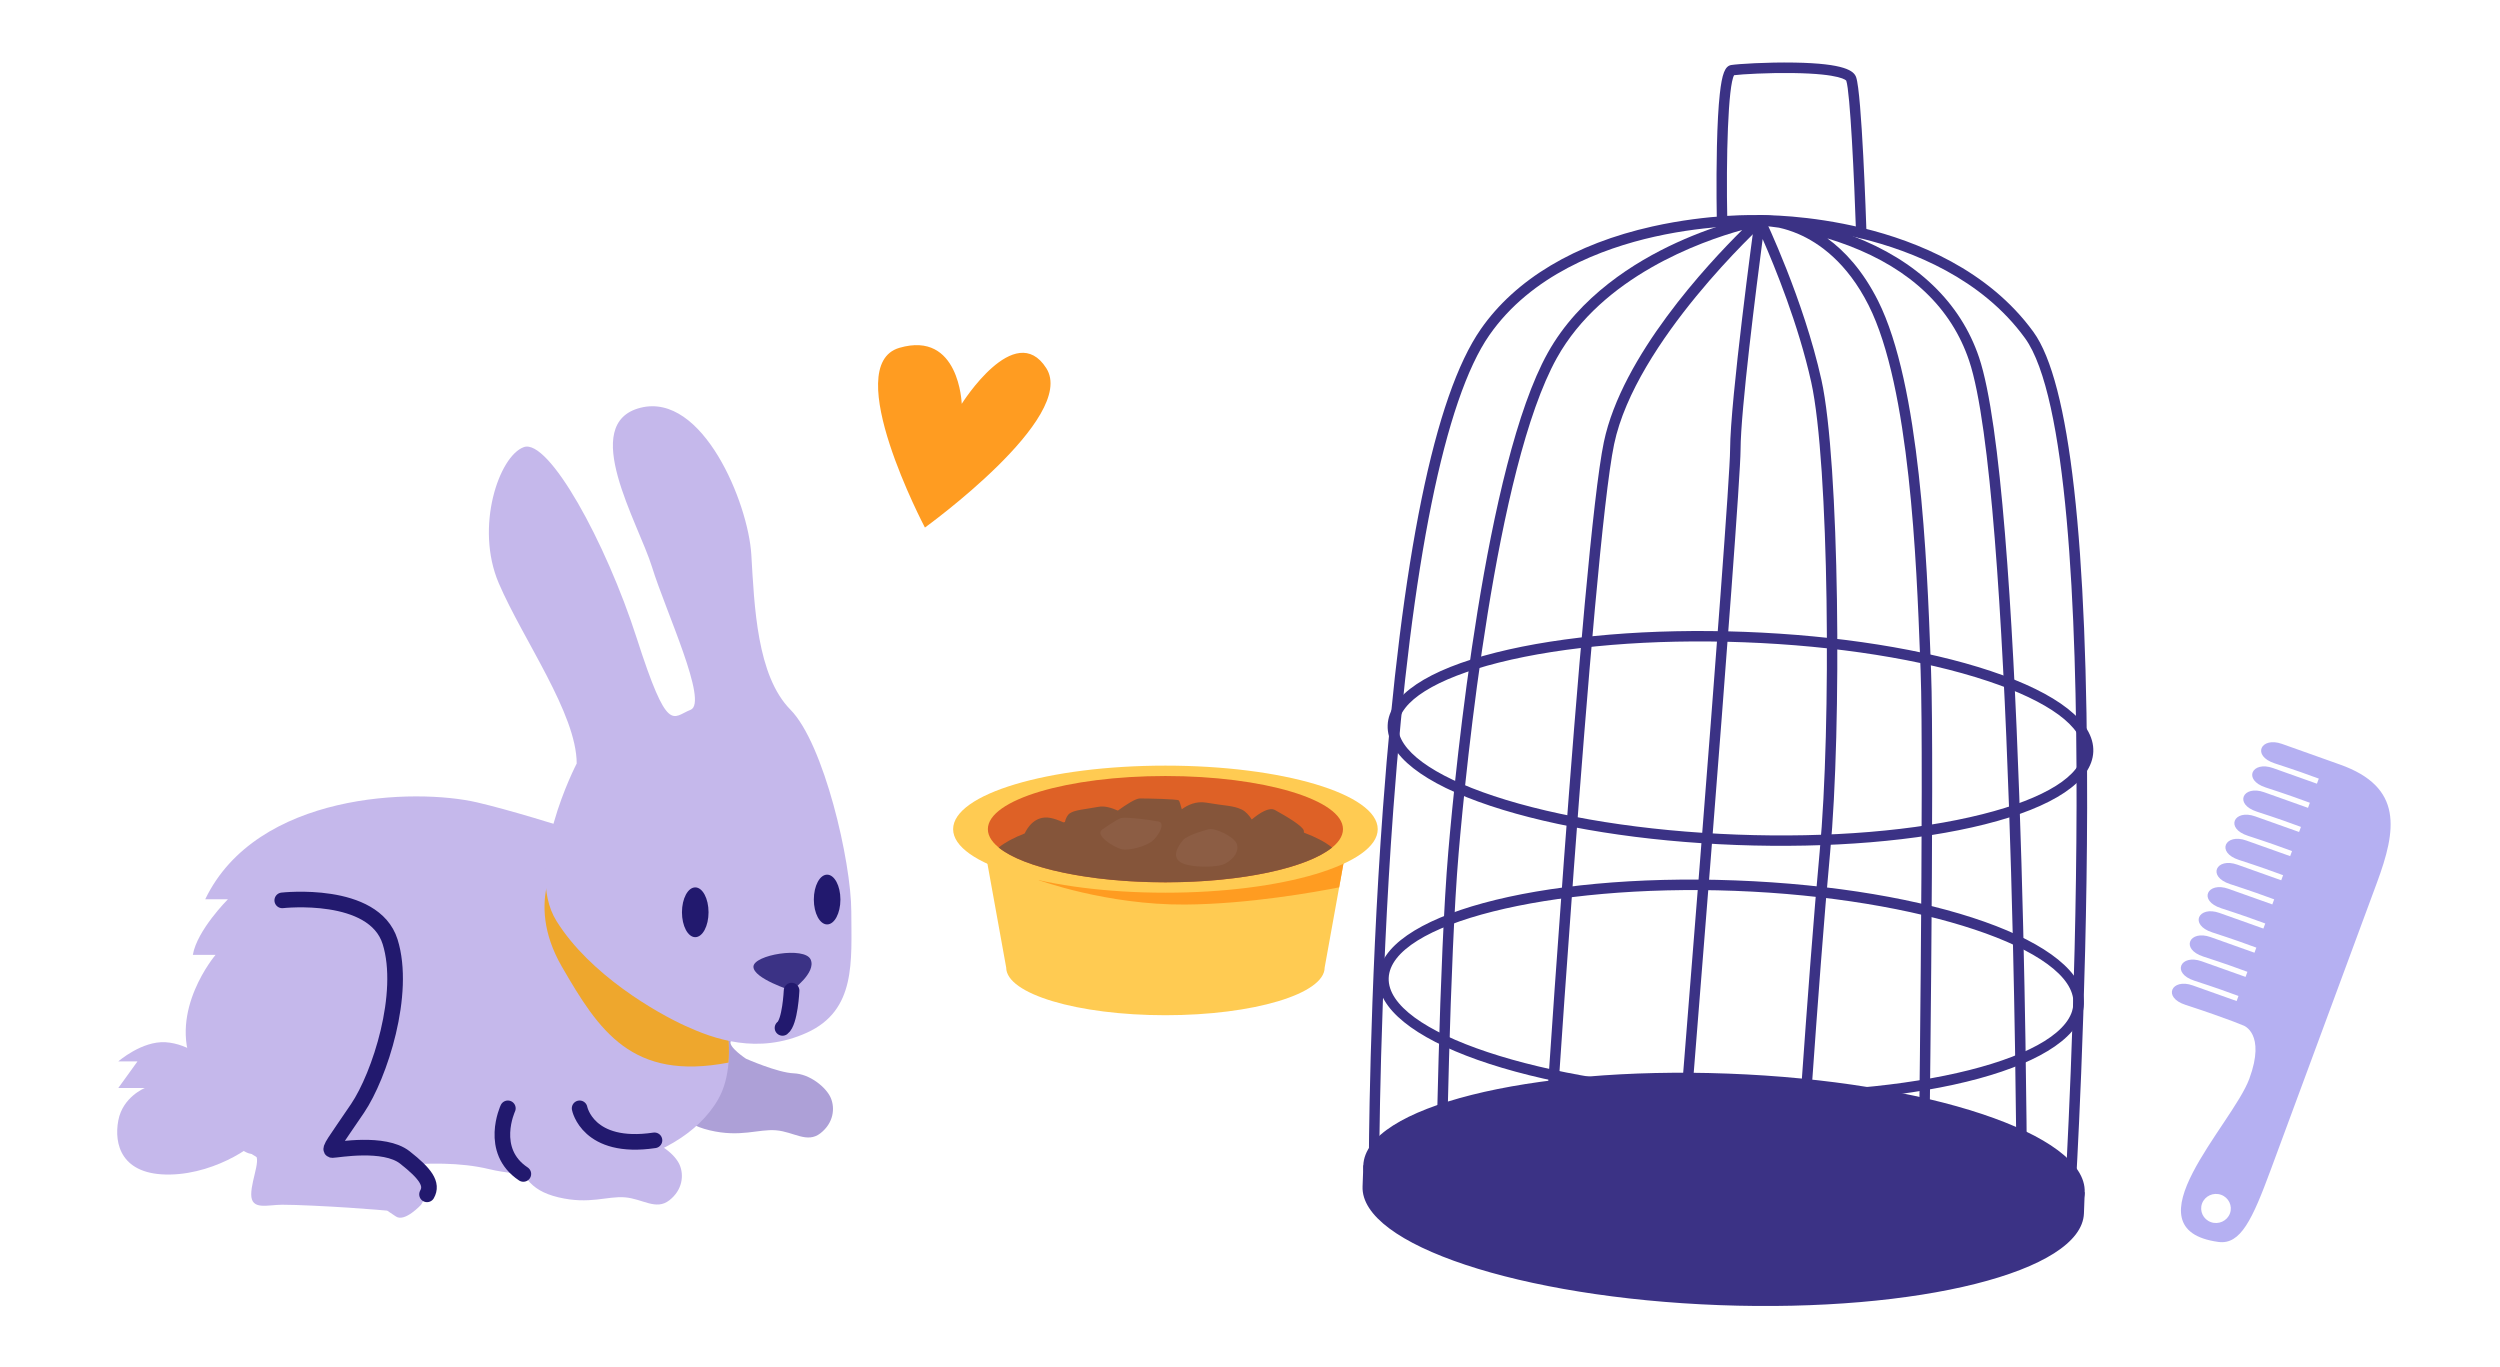 <svg width="320" height="175" viewBox="0 0 320 175" fill="none" xmlns="http://www.w3.org/2000/svg">
<path d="M123.102 51.691C123.102 51.691 129.91 40.823 133.924 47.125C137.943 53.423 118.39 67.526 118.39 67.526C118.39 67.526 107.444 46.762 115.123 44.522C122.802 42.282 123.102 51.691 123.102 51.691Z" fill="#FF9C21"/>
<path d="M86.294 129.173C86.294 129.173 83.24 135.947 84.779 138.816C86.32 141.689 86.858 143.733 90.829 144.679C94.8 145.625 97.07 144.488 99.339 144.679C101.609 144.87 103.31 146.385 105.011 145.061C106.712 143.733 106.904 141.845 106.335 140.522C105.766 139.198 103.688 137.472 101.609 137.386C99.531 137.306 95.484 135.514 95.484 135.514C95.484 135.514 93.199 134.004 93.526 133.29C93.854 132.575 86.289 129.173 86.289 129.173H86.294Z" fill="#ADA0D7"/>
<path d="M93.25 136.012C93.109 137.759 92.701 139.349 91.936 140.693C86.662 149.923 70.311 151.503 62.661 149.661C55.016 147.814 46.309 150.184 38.398 149.661C30.491 149.138 27.849 143.592 24.683 136.47C21.523 129.349 27.587 122.227 27.587 122.227H24.683C25.217 119.062 29.173 115.106 29.173 115.106H26.269C32.862 101.392 53.174 100.863 61.085 102.71C69.002 104.557 85.62 110.214 85.62 110.214C85.62 110.214 86.632 112.066 87.925 114.925C90.371 120.32 93.808 129.293 93.26 136.007L93.25 136.012Z" fill="#C5B8EB"/>
<path d="M93.25 136.012C80.864 138.398 76.662 131.931 71.926 123.743C66.913 115.076 71.926 109.112 71.926 109.112C71.926 109.112 79.571 111.312 79.571 111.573C79.571 111.739 84.005 113.556 87.915 114.925C90.361 120.32 93.799 129.294 93.25 136.007V136.012Z" fill="#EEA72D"/>
<path d="M26.676 135.861C26.676 135.861 24.22 133.592 21.191 133.405C18.161 133.219 15.141 135.861 15.141 135.861H17.597L15.141 139.264H18.543C18.543 139.264 15.705 140.396 15.141 143.426C14.572 146.45 15.519 150.446 21.759 150.341C28 150.235 33.486 146.073 33.294 145.318C33.103 144.563 26.676 135.861 26.676 135.861Z" fill="#C5B8EB"/>
<path d="M36.128 115.247C36.128 115.247 47.854 113.924 49.933 120.542C52.011 127.16 48.609 137.658 45.771 141.865C42.932 146.073 41.986 147.205 42.555 147.205C43.123 147.205 49.173 146.073 51.82 148.151C54.467 150.23 55.413 151.554 54.659 152.877L53.904 154.201C53.904 154.201 51.825 156.471 50.688 155.716L49.555 154.961C49.555 154.961 47.477 154.769 44.638 154.583C41.8 154.397 38.02 154.206 36.128 154.206C34.236 154.206 32.157 154.961 32.157 152.882C32.157 150.804 33.838 147.588 32.157 147.678C30.476 147.769 22.565 139.943 24.145 134.216C25.725 128.488 36.128 115.252 36.128 115.252V115.247Z" fill="#C5B8EB"/>
<path d="M36.128 115.247C36.128 115.247 47.854 113.924 49.933 120.542C52.011 127.16 48.609 137.658 45.771 141.865C42.932 146.073 41.986 147.205 42.555 147.205C43.123 147.205 49.173 146.073 51.82 148.151C54.467 150.23 55.413 151.554 54.659 152.877" stroke="#22196E" stroke-width="2" stroke-linecap="round" stroke-linejoin="round"/>
<path d="M66.954 137.754C66.954 137.754 63.899 144.528 65.439 147.397C66.979 150.265 67.517 152.314 71.488 153.26C75.459 154.206 77.729 153.069 79.999 153.26C82.268 153.451 83.969 154.966 85.67 153.642C87.371 152.314 87.563 150.426 86.994 149.103C86.425 147.779 84.347 146.053 82.268 145.967C80.19 145.887 76.143 144.095 76.143 144.095C76.143 144.095 73.859 142.585 74.186 141.871C74.513 141.161 66.949 137.754 66.949 137.754H66.954Z" fill="#C5B8EB"/>
<path d="M65.006 141.866C65.006 141.866 62.485 147.276 66.989 150.265" stroke="#22196E" stroke-width="2" stroke-linecap="round" stroke-linejoin="round"/>
<path d="M74.191 141.866C74.191 141.866 75.213 147.246 83.773 145.962" stroke="#22196E" stroke-width="2" stroke-linecap="round" stroke-linejoin="round"/>
<path d="M73.818 97.728C73.818 97.728 66.928 110.975 71.226 117.884C75.524 124.794 84.105 129.666 87.719 131.312C91.332 132.958 96.974 135.051 103.285 132.183C109.596 129.314 108.982 123.073 108.967 116.682C108.957 110.29 105.469 95.187 101.171 90.833C96.878 86.48 96.561 77.607 96.169 70.994C95.776 64.381 89.938 50.189 81.986 52.192C74.035 54.195 81.73 66.963 83.466 72.6C85.207 78.236 90.718 89.953 88.388 90.859C86.058 91.764 85.504 94.14 81.513 81.719C77.522 69.298 70.215 56.112 67.054 57.23C63.894 58.347 60.753 67.451 63.848 74.663C66.943 81.875 73.803 91.337 73.818 97.728Z" fill="#C5B8EB"/>
<path d="M101.322 126.797C101.322 126.797 96.44 125.262 96.44 123.742C96.44 122.222 102.998 121.12 103.763 122.816C104.528 124.512 101.322 126.797 101.322 126.797Z" fill="#3B3285"/>
<path d="M101.323 126.797C101.323 126.797 101.137 130.854 100.16 131.573" stroke="#22196E" stroke-width="2" stroke-linecap="round" stroke-linejoin="round"/>
<path d="M88.992 119.958C89.932 119.958 90.693 118.532 90.693 116.772C90.693 115.013 89.932 113.586 88.992 113.586C88.053 113.586 87.291 115.013 87.291 116.772C87.291 118.532 88.053 119.958 88.992 119.958Z" fill="#22196E"/>
<path d="M105.872 118.327C106.811 118.327 107.573 116.901 107.573 115.141C107.573 113.382 106.811 111.956 105.872 111.956C104.932 111.956 104.171 113.382 104.171 115.141C104.171 116.901 104.932 118.327 105.872 118.327Z" fill="#22196E"/>
<path d="M299.488 97.853L297.708 97.217L292.09 95.217C289.393 94.257 288.174 96.737 291.167 97.712C293.742 98.548 295.598 99.208 296.806 99.663L296.566 100.313C296.566 100.313 292.753 98.958 290.948 98.313C288.25 97.352 287.032 99.833 290.025 100.803C292.6 101.638 294.455 102.303 295.664 102.753L295.424 103.404L289.806 101.403C287.108 100.443 285.89 102.923 288.883 103.894C291.457 104.729 293.313 105.389 294.522 105.844L294.282 106.494C294.282 106.494 290.468 105.139 288.663 104.494C285.966 103.534 284.748 106.014 287.741 106.984C290.315 107.819 292.171 108.485 293.38 108.935L293.14 109.585C293.14 109.585 289.326 108.229 287.521 107.584C284.824 106.624 283.605 109.105 286.598 110.075C289.173 110.91 291.029 111.57 292.238 112.025L291.998 112.675L286.379 110.675C283.682 109.715 282.463 112.195 285.456 113.165C288.031 114.001 289.887 114.666 291.095 115.116L290.856 115.766L285.237 113.766C282.54 112.805 281.321 115.286 284.314 116.256C286.889 117.091 288.745 117.756 289.953 118.206L289.714 118.857C289.714 118.857 285.9 117.501 284.095 116.856C281.398 115.896 280.179 118.376 283.172 119.347C285.747 120.182 287.603 120.842 288.811 121.297L288.572 121.947L282.953 119.947C280.256 118.987 279.037 121.467 282.03 122.442C284.605 123.277 286.461 123.938 287.669 124.393L287.43 125.043L281.811 123.042C279.114 122.082 277.895 124.563 280.888 125.533C283.463 126.368 285.319 127.033 286.527 127.483L286.287 128.133L280.669 126.133C277.971 125.173 276.753 127.653 279.746 128.623C282.616 129.559 284.595 130.274 285.778 130.719L287.149 131.259C287.149 131.259 290.071 132.239 287.909 138.095C285.742 143.951 272.072 157.349 283.962 158.969C286.797 159.354 288.301 156.099 290.662 149.713C293.023 143.326 301.752 119.732 304.245 112.99C306.738 106.249 307.651 100.753 299.508 97.858L299.488 97.853ZM282.999 156.434C282.015 156.084 281.505 155.014 281.862 154.048C282.219 153.083 283.31 152.583 284.294 152.933C285.278 153.283 285.788 154.353 285.431 155.319C285.074 156.284 283.983 156.784 282.999 156.434Z" fill="#B5B0F2"/>
<path d="M149.174 106.133H125.593L128.793 123.848C128.793 127.218 137.917 129.949 149.174 129.949C160.432 129.949 169.556 127.218 169.556 123.848L172.756 106.133H149.174Z" fill="#FFCB52"/>
<path d="M172.486 107.636L132.937 112.652C132.937 112.652 141.668 115.852 151.701 115.783C159.845 115.726 168.461 114.165 171.412 113.582L172.486 107.636Z" fill="#FF9C21"/>
<path d="M149.174 114.266C164.182 114.266 176.349 110.625 176.349 106.133C176.349 101.641 164.182 98 149.174 98C134.166 98 122 101.641 122 106.133C122 110.625 134.166 114.266 149.174 114.266Z" fill="#FFCB52"/>
<path d="M149.174 112.937C161.726 112.937 171.902 109.891 171.902 106.133C171.902 102.376 161.726 99.33 149.174 99.33C136.622 99.33 126.447 102.376 126.447 106.133C126.447 109.891 136.622 112.937 149.174 112.937Z" fill="#DE6126"/>
<path d="M166.904 106.573C166.904 106.479 166.9 106.393 166.889 106.328C166.781 105.74 164.612 104.461 163.189 103.679C162.461 103.279 161.246 104.043 160.234 104.886C160.234 104.886 160.226 104.886 160.223 104.886C159.881 104.364 159.444 103.856 158.954 103.625C157.816 103.088 156.857 103.164 154.403 102.739C153.099 102.512 152.007 103.041 151.268 103.589C151.127 103.045 150.976 102.53 150.879 102.45C150.666 102.274 146.965 102.202 145.899 102.202C145.365 102.202 144.158 102.98 143.088 103.755C142.295 103.402 141.38 103.128 140.634 103.268C138.926 103.589 137.575 103.661 136.933 104.104C136.612 104.328 136.407 104.775 136.31 105.221C136.245 105.236 136.18 105.25 136.115 105.261C135.488 104.98 134.901 104.771 134.407 104.685C132.472 104.349 131.488 105.975 131.16 106.681C129.766 107.221 128.634 107.83 127.831 108.483C131.023 111.084 139.373 112.937 149.167 112.937C158.962 112.937 167.311 111.081 170.504 108.483C169.646 107.787 168.421 107.142 166.897 106.573H166.904Z" fill="#85553A"/>
<path d="M141.099 106.173C141.099 106.173 142.94 104.865 143.499 104.706C144.058 104.548 147.34 104.948 148.303 105.16C149.265 105.373 148.194 107.16 147.369 107.748C146.544 108.335 144.486 108.948 143.503 108.681C142.515 108.414 140.054 106.883 141.103 106.173H141.099Z" fill="#8C5D44"/>
<path d="M154.759 106.133C154.759 106.133 151.985 106.825 151.397 107.568C150.81 108.306 149.985 109.535 151.023 110.31C152.064 111.085 155.851 111.135 156.918 110.497C157.985 109.856 158.626 108.951 158.305 108.018C157.985 107.085 155.487 105.935 154.756 106.137L154.759 106.133Z" fill="#8C5D44"/>
<path d="M266.744 155.318L266.843 152.613L262.26 152.443C254.961 147.664 239.263 143.962 220.959 143.278C202.655 142.593 186.728 145.107 179.09 149.333L174.507 149.164L174.408 151.869C174.129 159.304 194.574 166.104 220.072 167.057C245.571 168.01 266.465 162.754 266.744 155.318Z" fill="#3B3285"/>
<path d="M266.841 152.611C267.119 145.175 246.674 138.374 221.175 137.421C195.677 136.468 174.782 141.724 174.504 149.161C174.226 156.598 194.671 163.399 220.169 164.352C245.667 165.304 266.563 160.048 266.841 152.611Z" fill="#3B3285"/>
<path d="M221.046 140.956C195.723 140.009 176.121 133.061 176.417 125.138C176.713 117.215 196.78 111.745 222.103 112.692C247.426 113.64 267.028 120.588 266.733 128.511C266.437 136.434 246.37 141.903 221.046 140.956ZM222.054 114.028C198.302 113.141 178.016 118.25 177.753 125.187C177.496 132.124 197.344 138.733 221.096 139.62C244.848 140.507 265.134 135.399 265.397 128.461C265.654 121.524 245.806 114.915 222.054 114.028Z" fill="#3B3285"/>
<path d="M222.273 108.159C210.325 107.71 199.139 105.936 190.768 103.149C182.149 100.28 177.479 96.617 177.621 92.828C177.764 89.039 182.691 85.732 191.501 83.52C200.054 81.368 211.344 80.432 223.291 80.876C235.238 81.325 246.424 83.099 254.796 85.886C263.414 88.755 268.085 92.418 267.942 96.207C267.8 99.996 262.872 103.303 254.062 105.515C245.51 107.666 234.22 108.603 222.273 108.159ZM223.242 82.212C211.421 81.768 200.262 82.694 191.83 84.818C183.77 86.844 179.078 89.784 178.963 92.883C178.848 95.982 183.305 99.262 191.195 101.885C199.446 104.628 210.501 106.385 222.327 106.829C234.149 107.272 245.307 106.347 253.739 104.222C261.799 102.197 266.491 99.256 266.606 96.157C266.721 93.058 262.265 89.779 254.375 87.156C246.123 84.413 235.069 82.655 223.242 82.212Z" fill="#3B3285"/>
<path d="M175.853 149.881C175.497 149.87 175.207 149.575 175.207 149.213C175.207 149 175.251 127.312 177.019 103.429C179.401 71.278 183.617 50.652 189.541 42.132C193.976 35.754 201.576 31.203 211.508 28.986C218.834 27.349 224.808 27.519 225.263 27.535C225.706 27.53 231.428 27.475 238.54 29.216C245.264 30.864 254.49 34.505 260.283 42.494C264.92 48.889 267.231 69.383 267.154 103.396C267.094 128.643 265.676 152.351 265.66 152.586C265.638 152.948 265.331 153.227 264.97 153.216C264.97 153.216 264.959 153.216 264.953 153.216C264.586 153.194 264.302 152.876 264.324 152.51C264.378 151.568 269.914 58.06 259.199 43.282C253.652 35.633 244.749 32.123 238.256 30.53C231.17 28.789 225.328 28.877 225.268 28.877H225.23C225.153 28.877 219.054 28.663 211.766 30.3C205.08 31.8 195.991 35.2 190.637 42.899C184.931 51.101 180.682 72.071 178.35 103.533C176.581 127.367 176.543 149.005 176.538 149.219C176.538 149.586 176.236 149.887 175.87 149.887C175.859 149.887 175.853 149.887 175.842 149.887L175.853 149.881Z" fill="#3B3285"/>
<path d="M197.65 156.857C197.65 156.857 197.639 156.857 197.634 156.857C197.267 156.835 196.982 156.517 197.01 156.145C197.234 152.635 202.49 69.985 205.294 56.581C207.599 45.565 218.588 33.804 222.996 29.44C217.717 30.902 205.086 35.375 199.271 45.833C191.452 59.894 187.68 97.854 186.711 109.155C185.539 122.767 185.128 151.392 185.123 151.682C185.123 152.055 184.816 152.345 184.444 152.339C184.077 152.334 183.781 152.033 183.787 151.66C183.787 151.37 184.208 122.701 185.38 109.04C186.355 97.674 190.16 59.478 198.105 45.182C202.151 37.905 209.291 33.497 214.569 31.077C220.263 28.465 224.945 27.573 225.142 27.54C225.438 27.485 225.733 27.633 225.865 27.901C225.996 28.17 225.936 28.493 225.717 28.695C225.553 28.843 209.362 43.714 206.608 56.855C203.821 70.166 198.4 155.367 198.346 156.227C198.324 156.588 198.017 156.868 197.656 156.851L197.65 156.857Z" fill="#3B3285"/>
<path d="M214.225 161.27C214.225 161.27 214.203 161.27 214.197 161.27C213.83 161.243 213.557 160.919 213.584 160.547C213.661 159.578 221.441 63.699 221.452 57.545C221.463 51.325 224.469 29.057 224.6 28.11C224.639 27.82 224.869 27.584 225.159 27.54C225.449 27.497 225.739 27.644 225.865 27.913C225.914 28.017 230.864 38.332 233.147 48.642C235.447 59.04 235.764 93.058 234.253 109.156C232.786 124.76 230.683 157.114 230.661 157.437C230.64 157.804 230.317 158.078 229.95 158.061C229.583 158.039 229.304 157.716 229.326 157.35C229.347 157.027 231.45 124.651 232.917 109.03C234.423 93.014 234.116 59.232 231.839 48.927C230.202 41.53 227.163 34.116 225.619 30.601C224.83 36.608 222.799 52.579 222.793 57.551C222.782 63.754 215.243 156.703 214.92 160.657C214.893 161.013 214.586 161.286 214.23 161.27H214.225Z" fill="#3B3285"/>
<path d="M246.178 154.431C245.817 154.42 245.532 154.119 245.532 153.752C245.537 153.188 246.288 97.416 245.839 85.885L245.773 84.111C245.313 72.038 244.464 49.573 239.191 39.093C236.405 33.552 232.78 31.072 230.228 29.966C229.298 29.561 228.443 29.309 227.71 29.144C226.193 28.925 225.251 28.876 225.229 28.876C224.873 28.86 224.594 28.569 224.594 28.213C224.594 27.858 224.868 27.562 225.224 27.54C225.355 27.529 226.467 27.48 228.104 27.847C230.305 28.175 233.579 28.849 237.105 30.196C245.351 33.344 250.958 38.726 253.323 45.762C258.919 62.401 259.412 144.712 259.434 148.205C259.434 148.572 259.138 148.879 258.766 148.879C258.393 148.879 258.098 148.583 258.092 148.211C258.092 147.357 257.578 62.62 252.053 46.184C249.786 39.443 244.596 34.483 236.624 31.439C235.693 31.083 234.778 30.776 233.902 30.513C236.131 32.139 238.447 34.642 240.385 38.491C245.789 49.233 246.649 71.89 247.109 84.062L247.175 85.836C247.629 97.4 246.879 153.21 246.868 153.774C246.868 154.141 246.561 154.436 246.189 154.436C246.189 154.436 246.178 154.436 246.173 154.436L246.178 154.431Z" fill="#3B3285"/>
<path d="M238.217 30.497C237.867 30.486 237.587 30.201 237.576 29.851C237.341 22.782 236.815 11.755 236.322 10.331C236.306 10.304 235.715 9.439 229.489 9.351C226.335 9.307 223.001 9.493 221.966 9.625C221.2 10.928 220.92 20.05 221.096 28.334C221.101 28.701 220.811 29.008 220.439 29.018C220.072 29.024 219.765 28.734 219.754 28.361C219.754 28.312 219.656 23.516 219.765 18.752C219.831 15.943 219.951 13.688 220.132 12.05C220.417 9.428 220.8 8.453 221.599 8.322C222.453 8.185 226.095 7.949 229.708 8.01C236.153 8.125 237.303 9.072 237.587 9.888C238.305 11.957 238.852 27.984 238.912 29.802C238.923 30.168 238.633 30.48 238.266 30.491C238.25 30.491 238.233 30.491 238.217 30.491V30.497Z" fill="#3B3285"/>
</svg>
